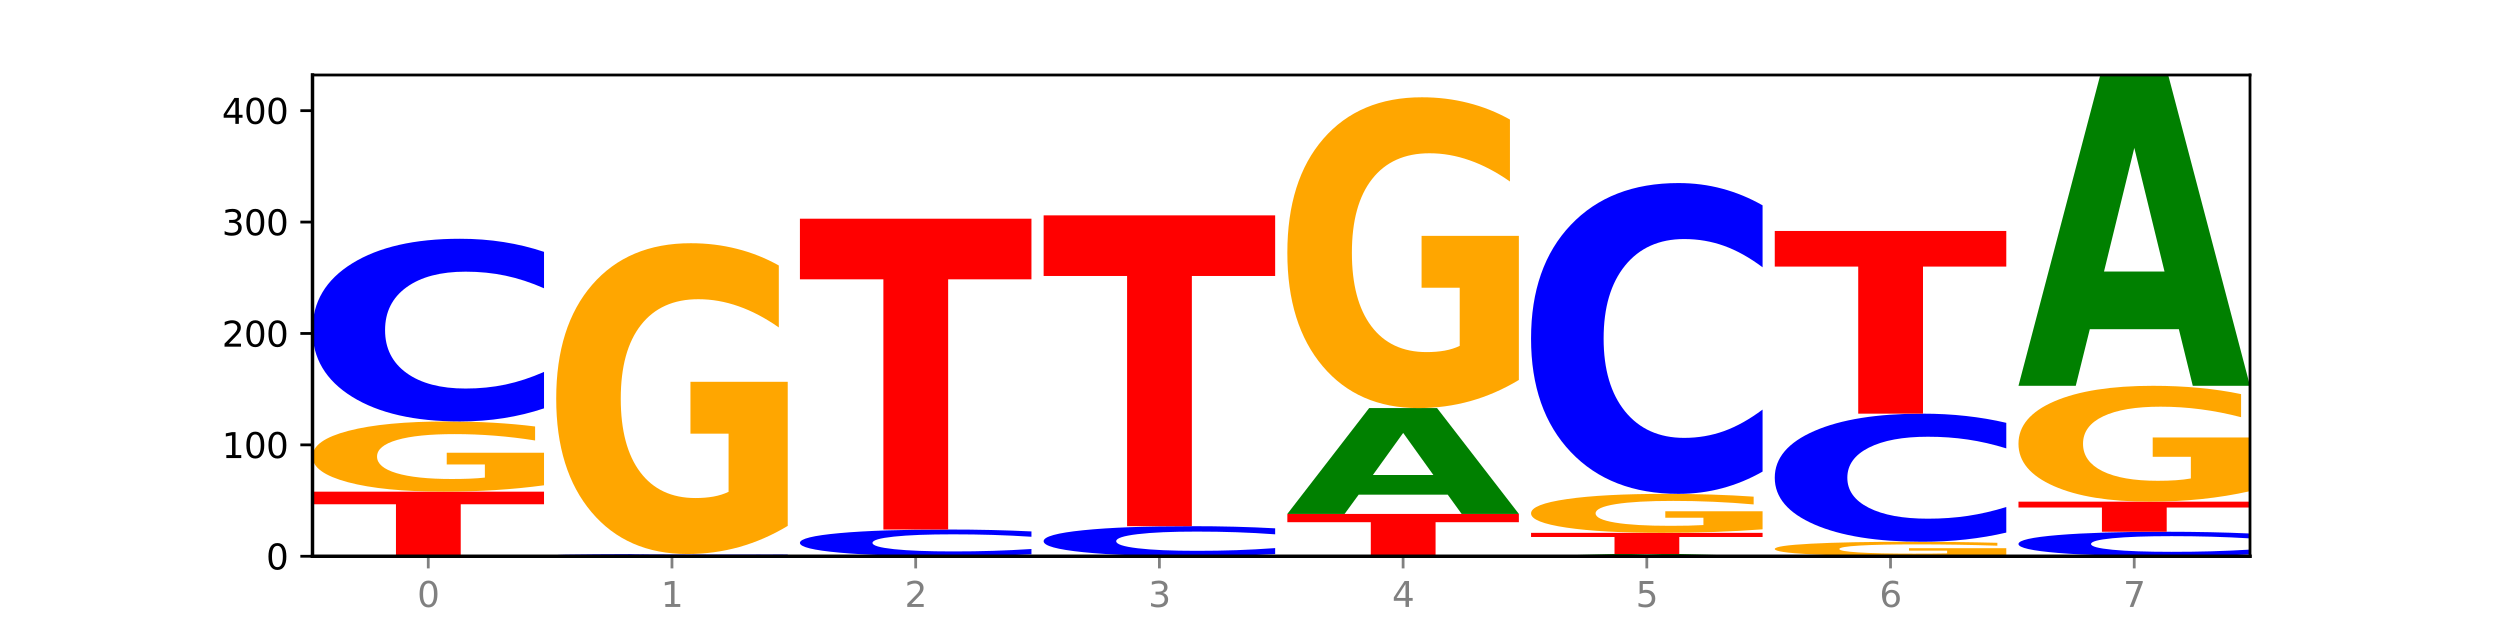 <?xml version="1.0" encoding="utf-8" standalone="no"?>
<!DOCTYPE svg PUBLIC "-//W3C//DTD SVG 1.1//EN"
  "http://www.w3.org/Graphics/SVG/1.1/DTD/svg11.dtd">
<svg xmlns:xlink="http://www.w3.org/1999/xlink" width="720pt" height="180pt" viewBox="0 0 720 180" xmlns="http://www.w3.org/2000/svg" version="1.1">
 <defs>
  <style type="text/css">*{stroke-linejoin: round; stroke-linecap: butt}</style>
 </defs>
 <g id="figure_1">
  <g id="patch_1">
   <path d="M 0 180 
L 720 180 
L 720 0 
L 0 0 
z
" style="fill: #ffffff"/>
  </g>
  <g id="axes_1">
   <g id="patch_2">
    <path d="M 90 160.2 
L 648 160.2 
L 648 21.6 
L 90 21.6 
z
" style="fill: #ffffff"/>
   </g>
   <g id="line2d_1">
    <path d="M 90 160.2 
L 648 160.2 
" clip-path="url(#pd74eca79d6)" style="fill: none; stroke: #000000; stroke-width: 0.5; stroke-linecap: square"/>
   </g>
   <g id="patch_3">
    <path d="M 90 141.592 
L 156.679 141.592 
L 156.679 145.221 
L 132.69 145.221 
L 132.69 160.2 
L 114.036 160.2 
L 114.036 145.221 
L 90 145.221 
L 90 141.592 
z
" clip-path="url(#pd74eca79d6)" style="fill: #ff0000"/>
   </g>
   <g id="patch_4">
    <path d="M 156.679 139.763 
Q 149.955 140.677 142.722 141.137 
Q 135.489 141.592 127.778 141.592 
Q 110.353 141.592 100.177 138.869 
Q 90 136.147 90 131.492 
Q 90 126.782 100.356 124.081 
Q 110.727 121.379 128.764 121.379 
Q 135.713 121.379 142.079 121.747 
Q 148.46 122.11 154.109 122.828 
L 154.109 126.857 
Q 148.281 125.934 142.513 125.479 
Q 136.744 125.02 130.946 125.02 
Q 120.216 125.02 114.403 126.698 
Q 108.59 128.373 108.59 131.492 
Q 108.59 134.581 114.194 136.268 
Q 119.798 137.951 130.109 137.951 
Q 132.919 137.951 135.325 137.855 
Q 137.731 137.755 139.643 137.546 
L 139.643 133.763 
L 128.66 133.763 
L 128.66 130.394 
L 156.679 130.394 
L 156.679 139.763 
z
" clip-path="url(#pd74eca79d6)" style="fill: #ffa600"/>
   </g>
   <g id="patch_5">
    <path d="M 156.679 117.608 
Q 151.102 119.477 145.07 120.423 
Q 139.039 121.379 132.47 121.379 
Q 112.882 121.379 101.441 114.293 
Q 90 107.206 90 95.087 
Q 90 82.925 101.441 75.849 
Q 112.882 68.763 132.47 68.763 
Q 139.039 68.763 145.07 69.719 
Q 151.102 70.665 156.679 72.534 
L 156.679 83.023 
Q 151.051 80.544 145.591 79.392 
Q 140.131 78.24 134.1 78.24 
Q 123.281 78.24 117.082 82.729 
Q 110.899 87.207 110.899 95.087 
Q 110.899 102.935 117.082 107.423 
Q 123.281 111.901 134.1 111.901 
Q 140.131 111.901 145.591 110.749 
Q 151.051 109.586 156.679 107.108 
L 156.679 117.608 
z
" clip-path="url(#pd74eca79d6)" style="fill: #0000ff"/>
   </g>
   <g id="patch_6">
    <path d="M 226.868 160.154 
Q 221.29 160.177 215.259 160.188 
Q 209.228 160.2 202.659 160.2 
Q 183.07 160.2 171.629 160.114 
Q 160.189 160.027 160.189 159.879 
Q 160.189 159.731 171.629 159.645 
Q 183.07 159.558 202.659 159.558 
Q 209.228 159.558 215.259 159.57 
Q 221.29 159.582 226.868 159.604 
L 226.868 159.732 
Q 221.24 159.702 215.78 159.688 
Q 210.32 159.674 204.289 159.674 
Q 193.47 159.674 187.27 159.729 
Q 181.088 159.783 181.088 159.879 
Q 181.088 159.975 187.27 160.03 
Q 193.47 160.084 204.289 160.084 
Q 210.32 160.084 215.78 160.07 
Q 221.24 160.056 226.868 160.026 
L 226.868 160.154 
z
" clip-path="url(#pd74eca79d6)" style="fill: #0000ff"/>
   </g>
   <g id="patch_7">
    <path d="M 226.868 151.459 
Q 220.143 155.509 212.91 157.543 
Q 205.678 159.558 197.967 159.558 
Q 180.542 159.558 170.365 147.503 
Q 160.189 135.447 160.189 114.83 
Q 160.189 93.973 170.545 82.009 
Q 180.916 70.046 198.953 70.046 
Q 205.902 70.046 212.268 71.673 
Q 218.649 73.282 224.298 76.462 
L 224.298 94.305 
Q 218.47 90.219 212.701 88.204 
Q 206.933 86.17 201.135 86.17 
Q 190.405 86.17 184.592 93.603 
Q 178.779 101.017 178.779 114.83 
Q 178.779 128.513 184.383 135.983 
Q 189.987 143.435 200.298 143.435 
Q 203.107 143.435 205.513 143.009 
Q 207.919 142.566 209.832 141.641 
L 209.832 124.889 
L 198.848 124.889 
L 198.848 109.967 
L 226.868 109.967 
L 226.868 151.459 
z
" clip-path="url(#pd74eca79d6)" style="fill: #ffa600"/>
   </g>
   <g id="patch_8">
    <path d="M 297.057 159.648 
Q 291.479 159.922 285.448 160.06 
Q 279.417 160.2 272.848 160.2 
Q 253.259 160.2 241.818 159.163 
Q 230.377 158.126 230.377 156.352 
Q 230.377 154.573 241.818 153.537 
Q 253.259 152.5 272.848 152.5 
Q 279.417 152.5 285.448 152.64 
Q 291.479 152.778 297.057 153.052 
L 297.057 154.587 
Q 291.429 154.224 285.969 154.056 
Q 280.509 153.887 274.477 153.887 
Q 263.658 153.887 257.459 154.544 
Q 251.277 155.199 251.277 156.352 
Q 251.277 157.501 257.459 158.158 
Q 263.658 158.813 274.477 158.813 
Q 280.509 158.813 285.969 158.644 
Q 291.429 158.474 297.057 158.112 
L 297.057 159.648 
z
" clip-path="url(#pd74eca79d6)" style="fill: #0000ff"/>
   </g>
   <g id="patch_9">
    <path d="M 230.377 62.987 
L 297.057 62.987 
L 297.057 80.445 
L 273.068 80.445 
L 273.068 152.5 
L 254.413 152.5 
L 254.413 80.445 
L 230.377 80.445 
L 230.377 62.987 
z
" clip-path="url(#pd74eca79d6)" style="fill: #ff0000"/>
   </g>
   <g id="patch_10">
    <path d="M 367.245 159.579 
Q 361.668 159.887 355.636 160.043 
Q 349.605 160.2 343.036 160.2 
Q 323.448 160.2 312.007 159.033 
Q 300.566 157.867 300.566 155.871 
Q 300.566 153.869 312.007 152.704 
Q 323.448 151.537 343.036 151.537 
Q 349.605 151.537 355.636 151.695 
Q 361.668 151.851 367.245 152.158 
L 367.245 153.885 
Q 361.617 153.477 356.157 153.288 
Q 350.697 153.098 344.666 153.098 
Q 333.847 153.098 327.648 153.837 
Q 321.465 154.574 321.465 155.871 
Q 321.465 157.163 327.648 157.902 
Q 333.847 158.64 344.666 158.64 
Q 350.697 158.64 356.157 158.45 
Q 361.617 158.258 367.245 157.851 
L 367.245 159.579 
z
" clip-path="url(#pd74eca79d6)" style="fill: #0000ff"/>
   </g>
   <g id="patch_11">
    <path d="M 300.566 62.025 
L 367.245 62.025 
L 367.245 79.482 
L 343.256 79.482 
L 343.256 151.537 
L 324.602 151.537 
L 324.602 79.482 
L 300.566 79.482 
L 300.566 62.025 
z
" clip-path="url(#pd74eca79d6)" style="fill: #ff0000"/>
   </g>
   <g id="patch_12">
    <path d="M 370.755 148.008 
L 437.434 148.008 
L 437.434 150.386 
L 413.445 150.386 
L 413.445 160.2 
L 394.79 160.2 
L 394.79 150.386 
L 370.755 150.386 
L 370.755 148.008 
z
" clip-path="url(#pd74eca79d6)" style="fill: #ff0000"/>
   </g>
   <g id="patch_13">
    <path d="M 416.943 142.456 
L 391.3 142.456 
L 387.251 148.008 
L 370.755 148.008 
L 394.313 117.529 
L 413.876 117.529 
L 437.434 148.008 
L 420.952 148.008 
L 416.943 142.456 
z
M 395.39 136.799 
L 412.813 136.799 
L 404.115 124.675 
L 395.39 136.799 
z
" clip-path="url(#pd74eca79d6)" style="fill: #008000"/>
   </g>
   <g id="patch_14">
    <path d="M 437.434 109.43 
Q 430.709 113.48 423.476 115.514 
Q 416.244 117.529 408.533 117.529 
Q 391.108 117.529 380.931 105.473 
Q 370.755 93.418 370.755 72.801 
Q 370.755 51.943 381.111 39.98 
Q 391.482 28.017 409.519 28.017 
Q 416.468 28.017 422.834 29.644 
Q 429.215 31.253 434.864 34.433 
L 434.864 52.276 
Q 429.036 48.19 423.267 46.174 
Q 417.499 44.14 411.701 44.14 
Q 400.971 44.14 395.158 51.574 
Q 389.345 58.988 389.345 72.801 
Q 389.345 86.484 394.949 93.954 
Q 400.553 101.405 410.864 101.405 
Q 413.673 101.405 416.079 100.98 
Q 418.485 100.536 420.398 99.612 
L 420.398 82.859 
L 409.414 82.859 
L 409.414 67.938 
L 437.434 67.938 
L 437.434 109.43 
z
" clip-path="url(#pd74eca79d6)" style="fill: #ffa600"/>
   </g>
   <g id="patch_15">
    <path d="M 487.132 160.083 
L 461.488 160.083 
L 457.439 160.2 
L 440.943 160.2 
L 464.501 159.558 
L 484.065 159.558 
L 507.623 160.2 
L 491.14 160.2 
L 487.132 160.083 
z
M 465.578 159.964 
L 483.001 159.964 
L 474.303 159.709 
L 465.578 159.964 
z
" clip-path="url(#pd74eca79d6)" style="fill: #008000"/>
   </g>
   <g id="patch_16">
    <path d="M 440.943 153.463 
L 507.623 153.463 
L 507.623 154.651 
L 483.634 154.651 
L 483.634 159.558 
L 464.979 159.558 
L 464.979 154.651 
L 440.943 154.651 
L 440.943 153.463 
z
" clip-path="url(#pd74eca79d6)" style="fill: #ff0000"/>
   </g>
   <g id="patch_17">
    <path d="M 507.623 152.447 
Q 500.898 152.955 493.665 153.21 
Q 486.432 153.463 478.721 153.463 
Q 461.297 153.463 451.12 151.95 
Q 440.943 150.438 440.943 147.851 
Q 440.943 145.235 451.299 143.734 
Q 461.67 142.233 479.708 142.233 
Q 486.656 142.233 493.023 142.437 
Q 499.404 142.639 505.052 143.038 
L 505.052 145.277 
Q 499.224 144.764 493.456 144.511 
Q 487.688 144.256 481.889 144.256 
Q 471.16 144.256 465.347 145.188 
Q 459.533 146.119 459.533 147.851 
Q 459.533 149.568 465.137 150.505 
Q 470.741 151.44 481.053 151.44 
Q 483.862 151.44 486.268 151.386 
Q 488.674 151.331 490.587 151.215 
L 490.587 149.113 
L 479.603 149.113 
L 479.603 147.241 
L 507.623 147.241 
L 507.623 152.447 
z
" clip-path="url(#pd74eca79d6)" style="fill: #ffa600"/>
   </g>
   <g id="patch_18">
    <path d="M 507.623 135.817 
Q 502.045 138.997 496.014 140.606 
Q 489.983 142.233 483.414 142.233 
Q 463.825 142.233 452.384 130.178 
Q 440.943 118.122 440.943 97.505 
Q 440.943 76.814 452.384 64.777 
Q 463.825 52.721 483.414 52.721 
Q 489.983 52.721 496.014 54.348 
Q 502.045 55.957 507.623 59.137 
L 507.623 76.98 
Q 501.995 72.765 496.535 70.805 
Q 491.075 68.845 485.043 68.845 
Q 474.224 68.845 468.025 76.481 
Q 461.843 84.099 461.843 97.505 
Q 461.843 110.855 468.025 118.492 
Q 474.224 126.11 485.043 126.11 
Q 491.075 126.11 496.535 124.15 
Q 501.995 122.171 507.623 117.955 
L 507.623 135.817 
z
" clip-path="url(#pd74eca79d6)" style="fill: #0000ff"/>
   </g>
   <g id="patch_19">
    <path d="M 577.811 159.823 
Q 571.087 160.011 563.854 160.106 
Q 556.621 160.2 548.91 160.2 
Q 531.486 160.2 521.309 159.638 
Q 511.132 159.077 511.132 158.116 
Q 511.132 157.144 521.488 156.587 
Q 531.859 156.029 549.896 156.029 
Q 556.845 156.029 563.211 156.105 
Q 569.592 156.18 575.241 156.328 
L 575.241 157.16 
Q 569.413 156.969 563.645 156.875 
Q 557.876 156.78 552.078 156.78 
Q 541.348 156.78 535.535 157.127 
Q 529.722 157.472 529.722 158.116 
Q 529.722 158.753 535.326 159.102 
Q 540.93 159.449 551.241 159.449 
Q 554.051 159.449 556.457 159.429 
Q 558.863 159.408 560.775 159.365 
L 560.775 158.585 
L 549.792 158.585 
L 549.792 157.889 
L 577.811 157.889 
L 577.811 159.823 
z
" clip-path="url(#pd74eca79d6)" style="fill: #ffa600"/>
   </g>
   <g id="patch_20">
    <path d="M 577.811 153.384 
Q 572.234 154.695 566.203 155.358 
Q 560.171 156.029 553.603 156.029 
Q 534.014 156.029 522.573 151.06 
Q 511.132 146.091 511.132 137.593 
Q 511.132 129.064 522.573 124.103 
Q 534.014 119.133 553.603 119.133 
Q 560.171 119.133 566.203 119.804 
Q 572.234 120.467 577.811 121.778 
L 577.811 129.133 
Q 572.183 127.395 566.723 126.587 
Q 561.263 125.779 555.232 125.779 
Q 544.413 125.779 538.214 128.927 
Q 532.031 132.067 532.031 137.593 
Q 532.031 143.095 538.214 146.243 
Q 544.413 149.383 555.232 149.383 
Q 561.263 149.383 566.723 148.575 
Q 572.183 147.76 577.811 146.022 
L 577.811 153.384 
z
" clip-path="url(#pd74eca79d6)" style="fill: #0000ff"/>
   </g>
   <g id="patch_21">
    <path d="M 511.132 66.517 
L 577.811 66.517 
L 577.811 76.778 
L 553.822 76.778 
L 553.822 119.133 
L 535.168 119.133 
L 535.168 76.778 
L 511.132 76.778 
L 511.132 66.517 
z
" clip-path="url(#pd74eca79d6)" style="fill: #ff0000"/>
   </g>
   <g id="patch_22">
    <path d="M 648 159.694 
Q 642.422 159.945 636.391 160.072 
Q 630.36 160.2 623.791 160.2 
Q 604.202 160.2 592.762 159.249 
Q 581.321 158.299 581.321 156.673 
Q 581.321 155.041 592.762 154.092 
Q 604.202 153.142 623.791 153.142 
Q 630.36 153.142 636.391 153.27 
Q 642.422 153.397 648 153.648 
L 648 155.055 
Q 642.372 154.722 636.912 154.568 
Q 631.452 154.413 625.421 154.413 
Q 614.602 154.413 608.402 155.015 
Q 602.22 155.616 602.22 156.673 
Q 602.22 157.726 608.402 158.328 
Q 614.602 158.929 625.421 158.929 
Q 631.452 158.929 636.912 158.774 
Q 642.372 158.618 648 158.286 
L 648 159.694 
z
" clip-path="url(#pd74eca79d6)" style="fill: #0000ff"/>
   </g>
   <g id="patch_23">
    <path d="M 581.321 144.479 
L 648 144.479 
L 648 146.169 
L 624.011 146.169 
L 624.011 153.142 
L 605.356 153.142 
L 605.356 146.169 
L 581.321 146.169 
L 581.321 144.479 
z
" clip-path="url(#pd74eca79d6)" style="fill: #ff0000"/>
   </g>
   <g id="patch_24">
    <path d="M 648 141.46 
Q 641.275 142.97 634.042 143.728 
Q 626.81 144.479 619.099 144.479 
Q 601.674 144.479 591.497 139.985 
Q 581.321 135.491 581.321 127.806 
Q 581.321 120.031 591.677 115.572 
Q 602.048 111.112 620.085 111.112 
Q 627.034 111.112 633.4 111.719 
Q 639.781 112.319 645.43 113.504 
L 645.43 120.155 
Q 639.602 118.632 633.833 117.881 
Q 628.065 117.123 622.267 117.123 
Q 611.537 117.123 605.724 119.894 
Q 599.911 122.657 599.911 127.806 
Q 599.911 132.907 605.515 135.691 
Q 611.119 138.469 621.43 138.469 
Q 624.239 138.469 626.645 138.31 
Q 629.051 138.145 630.964 137.8 
L 630.964 131.556 
L 619.98 131.556 
L 619.98 125.993 
L 648 125.993 
L 648 141.46 
z
" clip-path="url(#pd74eca79d6)" style="fill: #ffa600"/>
   </g>
   <g id="patch_25">
    <path d="M 627.51 94.806 
L 601.866 94.806 
L 597.817 111.112 
L 581.321 111.112 
L 604.879 21.6 
L 624.442 21.6 
L 648 111.112 
L 631.518 111.112 
L 627.51 94.806 
z
M 605.956 78.193 
L 623.379 78.193 
L 614.681 42.587 
L 605.956 78.193 
z
" clip-path="url(#pd74eca79d6)" style="fill: #008000"/>
   </g>
   <g id="matplotlib.axis_1">
    <g id="xtick_1">
     <g id="line2d_2">
      <defs>
       <path id="md30dddabb1" d="M 0 0 
L 0 3.5 
" style="stroke: #808080; stroke-width: 0.8"/>
      </defs>
      <g>
       <use xlink:href="#md30dddabb1" x="123.34" y="160.2" style="fill: #808080; stroke: #808080; stroke-width: 0.8"/>
      </g>
     </g>
     <g id="text_1">
      <!-- 0 -->
      <g style="fill: #808080" transform="translate(120.158 174.798) scale(0.1 -0.1)">
       <defs>
        <path id="DejaVuSans-30" d="M 2034 4250 
Q 1547 4250 1301 3770 
Q 1056 3291 1056 2328 
Q 1056 1369 1301 889 
Q 1547 409 2034 409 
Q 2525 409 2770 889 
Q 3016 1369 3016 2328 
Q 3016 3291 2770 3770 
Q 2525 4250 2034 4250 
z
M 2034 4750 
Q 2819 4750 3233 4129 
Q 3647 3509 3647 2328 
Q 3647 1150 3233 529 
Q 2819 -91 2034 -91 
Q 1250 -91 836 529 
Q 422 1150 422 2328 
Q 422 3509 836 4129 
Q 1250 4750 2034 4750 
z
" transform="scale(0.016)"/>
       </defs>
       <use xlink:href="#DejaVuSans-30"/>
      </g>
     </g>
    </g>
    <g id="xtick_2">
     <g id="line2d_3">
      <g>
       <use xlink:href="#md30dddabb1" x="193.528" y="160.2" style="fill: #808080; stroke: #808080; stroke-width: 0.8"/>
      </g>
     </g>
     <g id="text_2">
      <!-- 1 -->
      <g style="fill: #808080" transform="translate(190.347 174.798) scale(0.1 -0.1)">
       <defs>
        <path id="DejaVuSans-31" d="M 794 531 
L 1825 531 
L 1825 4091 
L 703 3866 
L 703 4441 
L 1819 4666 
L 2450 4666 
L 2450 531 
L 3481 531 
L 3481 0 
L 794 0 
L 794 531 
z
" transform="scale(0.016)"/>
       </defs>
       <use xlink:href="#DejaVuSans-31"/>
      </g>
     </g>
    </g>
    <g id="xtick_3">
     <g id="line2d_4">
      <g>
       <use xlink:href="#md30dddabb1" x="263.717" y="160.2" style="fill: #808080; stroke: #808080; stroke-width: 0.8"/>
      </g>
     </g>
     <g id="text_3">
      <!-- 2 -->
      <g style="fill: #808080" transform="translate(260.536 174.798) scale(0.1 -0.1)">
       <defs>
        <path id="DejaVuSans-32" d="M 1228 531 
L 3431 531 
L 3431 0 
L 469 0 
L 469 531 
Q 828 903 1448 1529 
Q 2069 2156 2228 2338 
Q 2531 2678 2651 2914 
Q 2772 3150 2772 3378 
Q 2772 3750 2511 3984 
Q 2250 4219 1831 4219 
Q 1534 4219 1204 4116 
Q 875 4013 500 3803 
L 500 4441 
Q 881 4594 1212 4672 
Q 1544 4750 1819 4750 
Q 2544 4750 2975 4387 
Q 3406 4025 3406 3419 
Q 3406 3131 3298 2873 
Q 3191 2616 2906 2266 
Q 2828 2175 2409 1742 
Q 1991 1309 1228 531 
z
" transform="scale(0.016)"/>
       </defs>
       <use xlink:href="#DejaVuSans-32"/>
      </g>
     </g>
    </g>
    <g id="xtick_4">
     <g id="line2d_5">
      <g>
       <use xlink:href="#md30dddabb1" x="333.906" y="160.2" style="fill: #808080; stroke: #808080; stroke-width: 0.8"/>
      </g>
     </g>
     <g id="text_4">
      <!-- 3 -->
      <g style="fill: #808080" transform="translate(330.724 174.798) scale(0.1 -0.1)">
       <defs>
        <path id="DejaVuSans-33" d="M 2597 2516 
Q 3050 2419 3304 2112 
Q 3559 1806 3559 1356 
Q 3559 666 3084 287 
Q 2609 -91 1734 -91 
Q 1441 -91 1130 -33 
Q 819 25 488 141 
L 488 750 
Q 750 597 1062 519 
Q 1375 441 1716 441 
Q 2309 441 2620 675 
Q 2931 909 2931 1356 
Q 2931 1769 2642 2001 
Q 2353 2234 1838 2234 
L 1294 2234 
L 1294 2753 
L 1863 2753 
Q 2328 2753 2575 2939 
Q 2822 3125 2822 3475 
Q 2822 3834 2567 4026 
Q 2313 4219 1838 4219 
Q 1578 4219 1281 4162 
Q 984 4106 628 3988 
L 628 4550 
Q 988 4650 1302 4700 
Q 1616 4750 1894 4750 
Q 2613 4750 3031 4423 
Q 3450 4097 3450 3541 
Q 3450 3153 3228 2886 
Q 3006 2619 2597 2516 
z
" transform="scale(0.016)"/>
       </defs>
       <use xlink:href="#DejaVuSans-33"/>
      </g>
     </g>
    </g>
    <g id="xtick_5">
     <g id="line2d_6">
      <g>
       <use xlink:href="#md30dddabb1" x="404.094" y="160.2" style="fill: #808080; stroke: #808080; stroke-width: 0.8"/>
      </g>
     </g>
     <g id="text_5">
      <!-- 4 -->
      <g style="fill: #808080" transform="translate(400.913 174.798) scale(0.1 -0.1)">
       <defs>
        <path id="DejaVuSans-34" d="M 2419 4116 
L 825 1625 
L 2419 1625 
L 2419 4116 
z
M 2253 4666 
L 3047 4666 
L 3047 1625 
L 3713 1625 
L 3713 1100 
L 3047 1100 
L 3047 0 
L 2419 0 
L 2419 1100 
L 313 1100 
L 313 1709 
L 2253 4666 
z
" transform="scale(0.016)"/>
       </defs>
       <use xlink:href="#DejaVuSans-34"/>
      </g>
     </g>
    </g>
    <g id="xtick_6">
     <g id="line2d_7">
      <g>
       <use xlink:href="#md30dddabb1" x="474.283" y="160.2" style="fill: #808080; stroke: #808080; stroke-width: 0.8"/>
      </g>
     </g>
     <g id="text_6">
      <!-- 5 -->
      <g style="fill: #808080" transform="translate(471.102 174.798) scale(0.1 -0.1)">
       <defs>
        <path id="DejaVuSans-35" d="M 691 4666 
L 3169 4666 
L 3169 4134 
L 1269 4134 
L 1269 2991 
Q 1406 3038 1543 3061 
Q 1681 3084 1819 3084 
Q 2600 3084 3056 2656 
Q 3513 2228 3513 1497 
Q 3513 744 3044 326 
Q 2575 -91 1722 -91 
Q 1428 -91 1123 -41 
Q 819 9 494 109 
L 494 744 
Q 775 591 1075 516 
Q 1375 441 1709 441 
Q 2250 441 2565 725 
Q 2881 1009 2881 1497 
Q 2881 1984 2565 2268 
Q 2250 2553 1709 2553 
Q 1456 2553 1204 2497 
Q 953 2441 691 2322 
L 691 4666 
z
" transform="scale(0.016)"/>
       </defs>
       <use xlink:href="#DejaVuSans-35"/>
      </g>
     </g>
    </g>
    <g id="xtick_7">
     <g id="line2d_8">
      <g>
       <use xlink:href="#md30dddabb1" x="544.472" y="160.2" style="fill: #808080; stroke: #808080; stroke-width: 0.8"/>
      </g>
     </g>
     <g id="text_7">
      <!-- 6 -->
      <g style="fill: #808080" transform="translate(541.29 174.798) scale(0.1 -0.1)">
       <defs>
        <path id="DejaVuSans-36" d="M 2113 2584 
Q 1688 2584 1439 2293 
Q 1191 2003 1191 1497 
Q 1191 994 1439 701 
Q 1688 409 2113 409 
Q 2538 409 2786 701 
Q 3034 994 3034 1497 
Q 3034 2003 2786 2293 
Q 2538 2584 2113 2584 
z
M 3366 4563 
L 3366 3988 
Q 3128 4100 2886 4159 
Q 2644 4219 2406 4219 
Q 1781 4219 1451 3797 
Q 1122 3375 1075 2522 
Q 1259 2794 1537 2939 
Q 1816 3084 2150 3084 
Q 2853 3084 3261 2657 
Q 3669 2231 3669 1497 
Q 3669 778 3244 343 
Q 2819 -91 2113 -91 
Q 1303 -91 875 529 
Q 447 1150 447 2328 
Q 447 3434 972 4092 
Q 1497 4750 2381 4750 
Q 2619 4750 2861 4703 
Q 3103 4656 3366 4563 
z
" transform="scale(0.016)"/>
       </defs>
       <use xlink:href="#DejaVuSans-36"/>
      </g>
     </g>
    </g>
    <g id="xtick_8">
     <g id="line2d_9">
      <g>
       <use xlink:href="#md30dddabb1" x="614.66" y="160.2" style="fill: #808080; stroke: #808080; stroke-width: 0.8"/>
      </g>
     </g>
     <g id="text_8">
      <!-- 7 -->
      <g style="fill: #808080" transform="translate(611.479 174.798) scale(0.1 -0.1)">
       <defs>
        <path id="DejaVuSans-37" d="M 525 4666 
L 3525 4666 
L 3525 4397 
L 1831 0 
L 1172 0 
L 2766 4134 
L 525 4134 
L 525 4666 
z
" transform="scale(0.016)"/>
       </defs>
       <use xlink:href="#DejaVuSans-37"/>
      </g>
     </g>
    </g>
   </g>
   <g id="matplotlib.axis_2">
    <g id="ytick_1">
     <g id="line2d_10">
      <defs>
       <path id="ma3cc872c51" d="M 0 0 
L -3.5 0 
" style="stroke: #000000; stroke-width: 0.8"/>
      </defs>
      <g>
       <use xlink:href="#ma3cc872c51" x="90" y="160.2" style="stroke: #000000; stroke-width: 0.8"/>
      </g>
     </g>
     <g id="text_9">
      <!-- 0 -->
      <g transform="translate(76.638 163.999) scale(0.1 -0.1)">
       <use xlink:href="#DejaVuSans-30"/>
      </g>
     </g>
    </g>
    <g id="ytick_2">
     <g id="line2d_11">
      <g>
       <use xlink:href="#ma3cc872c51" x="90" y="128.117" style="stroke: #000000; stroke-width: 0.8"/>
      </g>
     </g>
     <g id="text_10">
      <!-- 100 -->
      <g transform="translate(63.913 131.916) scale(0.1 -0.1)">
       <use xlink:href="#DejaVuSans-31"/>
       <use xlink:href="#DejaVuSans-30" x="63.623"/>
       <use xlink:href="#DejaVuSans-30" x="127.246"/>
      </g>
     </g>
    </g>
    <g id="ytick_3">
     <g id="line2d_12">
      <g>
       <use xlink:href="#ma3cc872c51" x="90" y="96.033" style="stroke: #000000; stroke-width: 0.8"/>
      </g>
     </g>
     <g id="text_11">
      <!-- 200 -->
      <g transform="translate(63.913 99.833) scale(0.1 -0.1)">
       <use xlink:href="#DejaVuSans-32"/>
       <use xlink:href="#DejaVuSans-30" x="63.623"/>
       <use xlink:href="#DejaVuSans-30" x="127.246"/>
      </g>
     </g>
    </g>
    <g id="ytick_4">
     <g id="line2d_13">
      <g>
       <use xlink:href="#ma3cc872c51" x="90" y="63.95" style="stroke: #000000; stroke-width: 0.8"/>
      </g>
     </g>
     <g id="text_12">
      <!-- 300 -->
      <g transform="translate(63.913 67.749) scale(0.1 -0.1)">
       <use xlink:href="#DejaVuSans-33"/>
       <use xlink:href="#DejaVuSans-30" x="63.623"/>
       <use xlink:href="#DejaVuSans-30" x="127.246"/>
      </g>
     </g>
    </g>
    <g id="ytick_5">
     <g id="line2d_14">
      <g>
       <use xlink:href="#ma3cc872c51" x="90" y="31.867" style="stroke: #000000; stroke-width: 0.8"/>
      </g>
     </g>
     <g id="text_13">
      <!-- 400 -->
      <g transform="translate(63.913 35.666) scale(0.1 -0.1)">
       <use xlink:href="#DejaVuSans-34"/>
       <use xlink:href="#DejaVuSans-30" x="63.623"/>
       <use xlink:href="#DejaVuSans-30" x="127.246"/>
      </g>
     </g>
    </g>
   </g>
   <g id="patch_26">
    <path d="M 90 160.2 
L 90 21.6 
" style="fill: none; stroke: #000000; stroke-linejoin: miter; stroke-linecap: square"/>
   </g>
   <g id="patch_27">
    <path d="M 648 160.2 
L 648 21.6 
" style="fill: none; stroke: #000000; stroke-width: 0.8; stroke-linejoin: miter; stroke-linecap: square"/>
   </g>
   <g id="patch_28">
    <path d="M 90 160.2 
L 648 160.2 
" style="fill: none; stroke: #000000; stroke-linejoin: miter; stroke-linecap: square"/>
   </g>
   <g id="patch_29">
    <path d="M 90 21.6 
L 648 21.6 
" style="fill: none; stroke: #000000; stroke-width: 0.8; stroke-linejoin: miter; stroke-linecap: square"/>
   </g>
  </g>
 </g>
 <defs>
  <clipPath id="pd74eca79d6">
   <rect x="90" y="21.6" width="558" height="138.6"/>
  </clipPath>
 </defs>
</svg>
